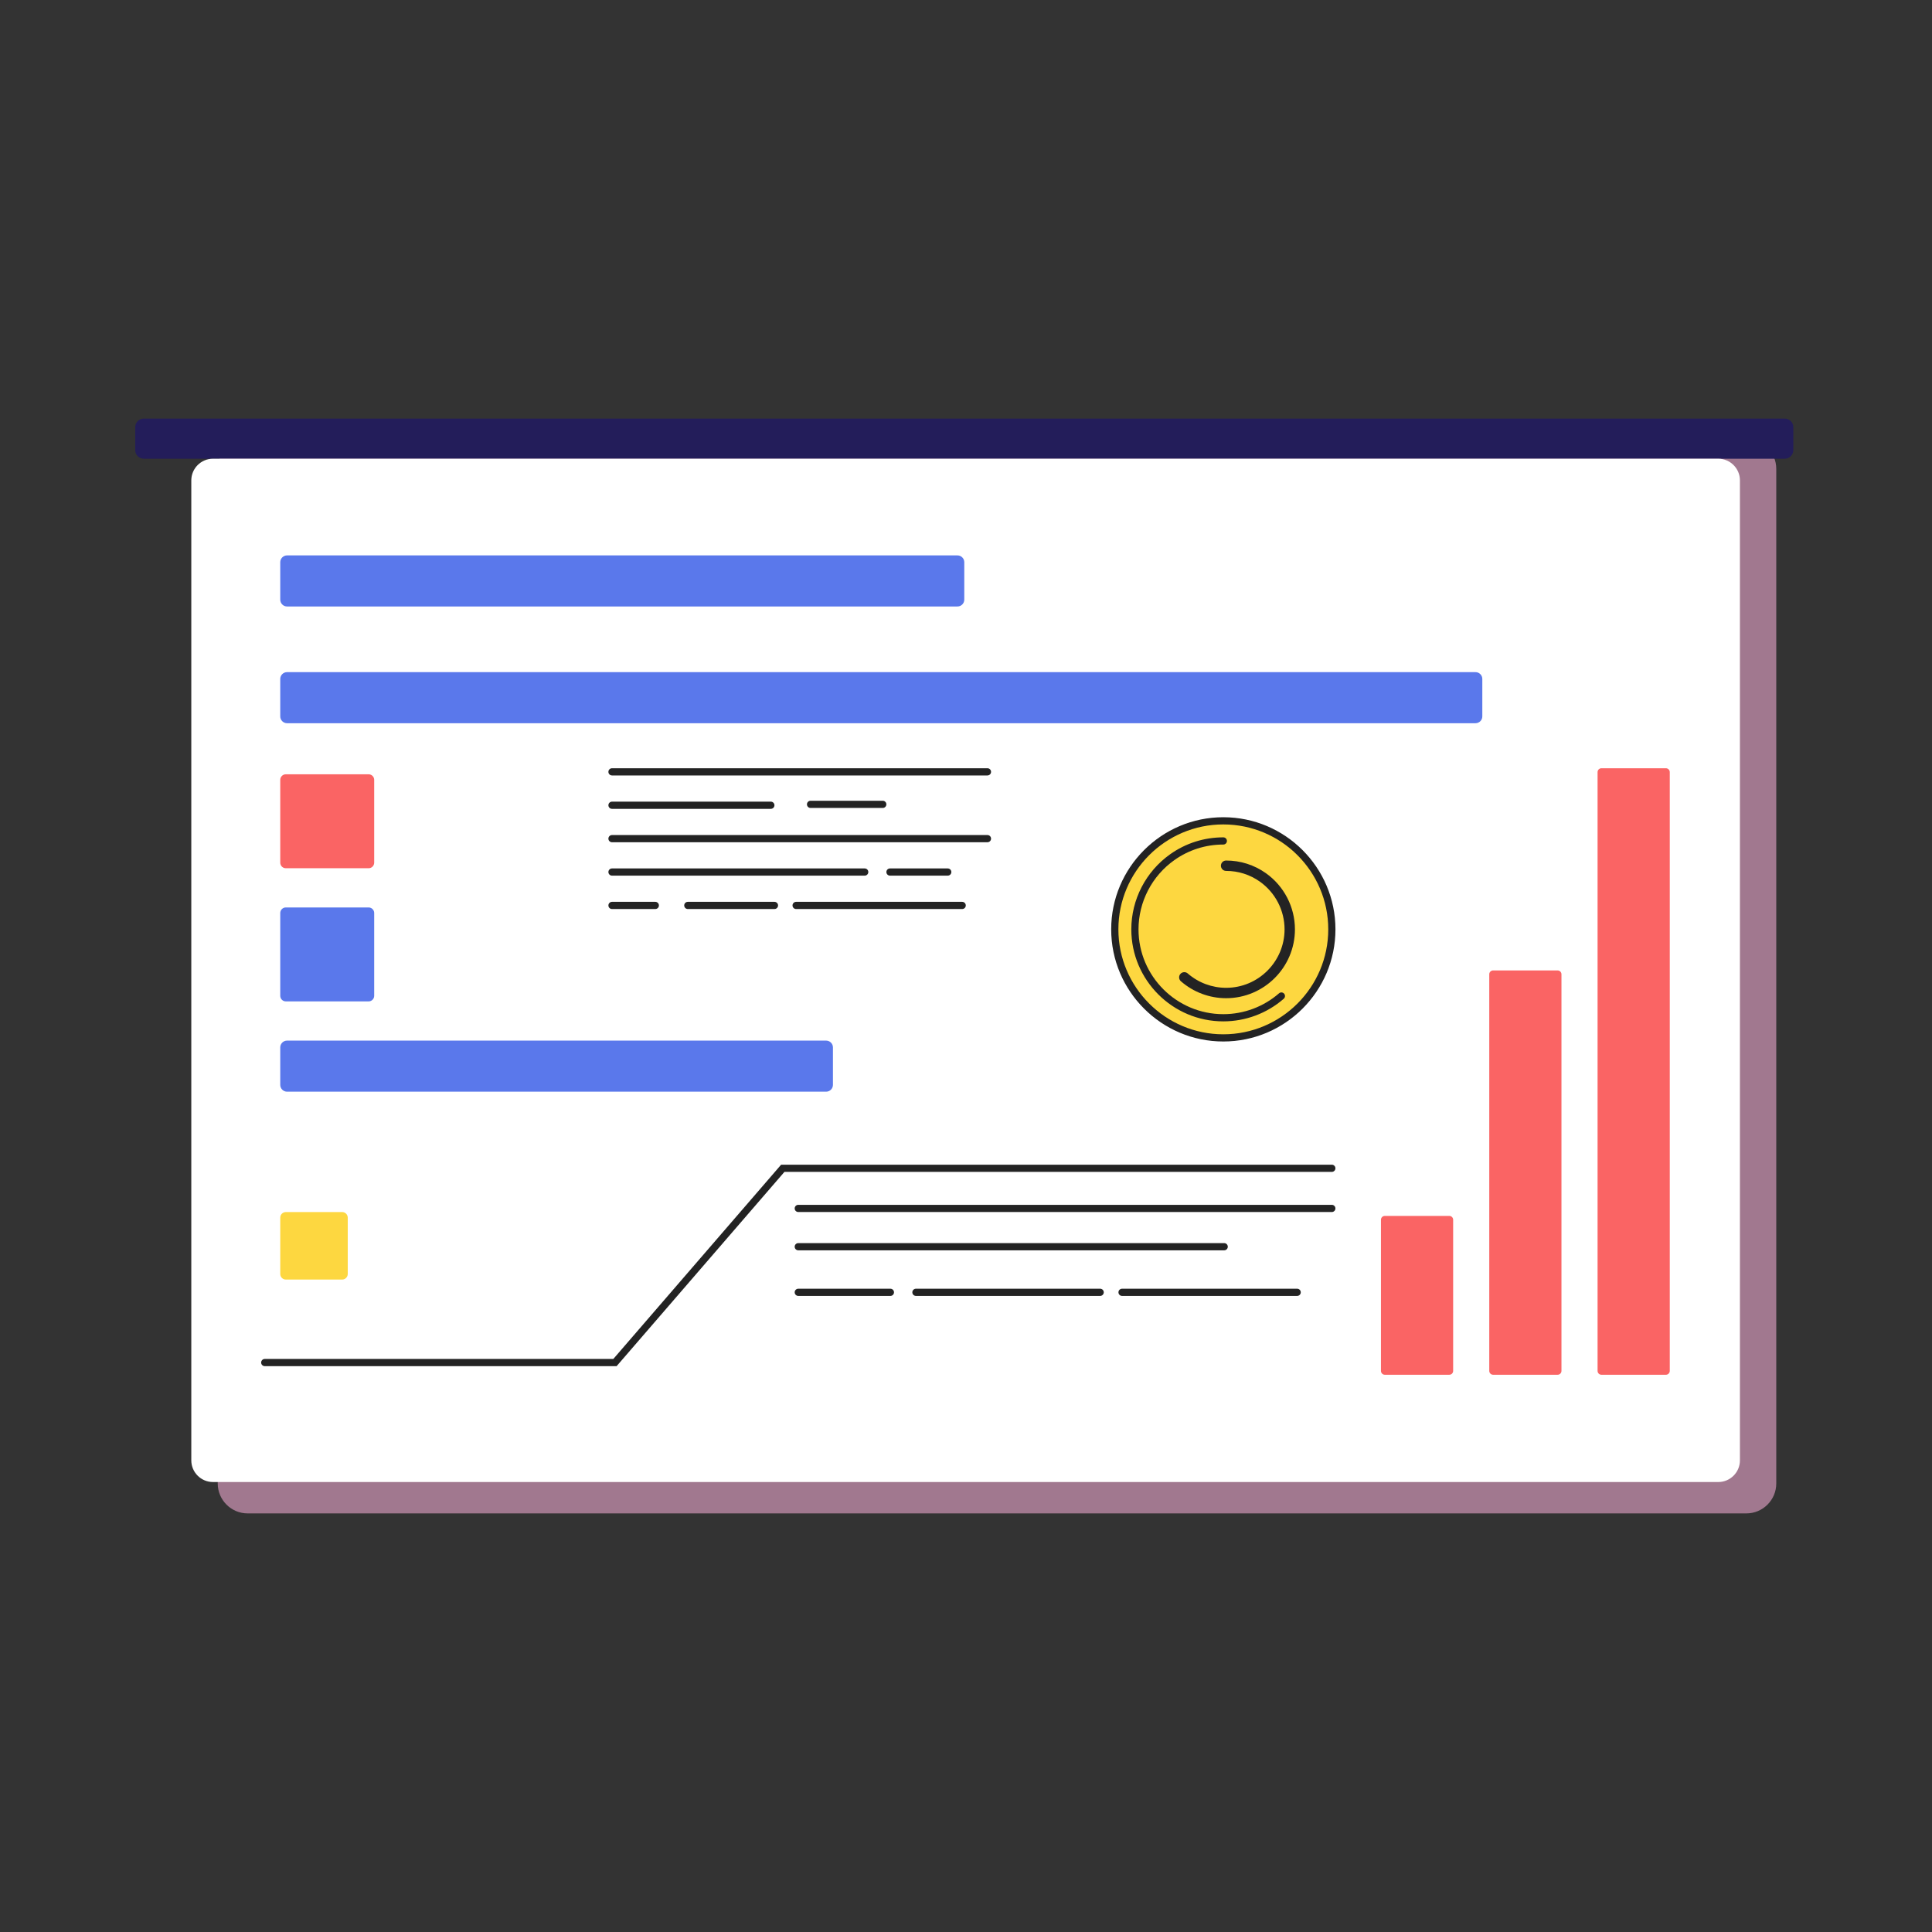 <?xml version="1.0" encoding="UTF-8"?>
<svg width="300px" height="300px" viewBox="0 0 300 300" version="1.1" xmlns="http://www.w3.org/2000/svg" xmlns:xlink="http://www.w3.org/1999/xlink">
    <rect x="0" y="0" width="300" height="300" fill="#333333" stroke="none"/>
    <title>Group 5</title>
    <g id="Page-1" stroke="none" stroke-width="1" fill="none" fill-rule="evenodd">
        <g id="Group-5">
            <rect id="Rectangle" x="0" y="0" width="300" height="300"></rect>
            <g id="Group-2" transform="translate(21, 65)" fill-rule="nonzero">
                <path d="M250.181,170 L17.446,170 C14.897,170 12.811,167.914 12.811,165.365 L12.811,7.791 C12.811,5.242 14.897,3.156 17.446,3.156 L250.181,3.156 C252.731,3.156 254.817,5.242 254.817,7.791 L254.817,165.364 C254.817,167.914 252.731,170 250.181,170 Z" id="Path" fill="#A1788F"></path>
                <path d="M256.142,6.231 L1.323,6.231 C0.595,6.231 0,5.636 0,4.908 L0,1.323 C0,0.595 0.595,-4.5784345e-14 1.323,-4.5784345e-14 L256.142,-4.5784345e-14 C256.869,-4.5784345e-14 257.464,0.595 257.464,1.323 L257.464,4.908 C257.464,5.637 256.869,6.231 256.142,6.231 Z" id="Path" fill="#231D5A"></path>
                <path d="M245.818,6.231 L12.063,6.231 C10.216,6.231 8.706,7.742 8.706,9.588 L8.706,161.771 C8.706,163.618 10.217,165.128 12.063,165.128 L245.818,165.128 C247.665,165.128 249.175,163.617 249.175,161.771 L249.175,9.589 C249.175,7.742 247.665,6.231 245.818,6.231 Z" id="Path" fill="#FFFFFF"></path>
                <path d="M127.676,29.173 L23.573,29.173 C22.992,29.173 22.517,28.698 22.517,28.117 L22.517,22.298 C22.517,21.717 22.992,21.242 23.573,21.242 L127.677,21.242 C128.258,21.242 128.733,21.717 128.733,22.298 L128.733,28.117 C128.733,28.699 128.257,29.173 127.676,29.173 Z" id="Path" fill="#5A78EB"></path>
                <path d="M107.283,104.516 L23.573,104.516 C22.992,104.516 22.517,104.04 22.517,103.46 L22.517,97.64 C22.517,97.06 22.992,96.584 23.573,96.584 L107.283,96.584 C107.864,96.584 108.339,97.06 108.339,97.64 L108.339,103.46 C108.339,104.04 107.864,104.516 107.283,104.516 Z" id="Path" fill="#5A78EB"></path>
                <path d="M208.116,47.301 L23.573,47.301 C22.992,47.301 22.517,46.825 22.517,46.245 L22.517,40.425 C22.517,39.845 22.992,39.369 23.573,39.369 L208.117,39.369 C208.698,39.369 209.173,39.845 209.173,40.425 L209.173,46.245 C209.173,46.826 208.697,47.301 208.116,47.301 Z" id="Path" fill="#5A78EB"></path>
                <path d="M36.239,69.819 L23.382,69.819 C22.906,69.819 22.517,69.43 22.517,68.953 L22.517,56.096 C22.517,55.62 22.906,55.231 23.382,55.231 L36.239,55.231 C36.715,55.231 37.105,55.62 37.105,56.096 L37.105,68.953 C37.104,69.43 36.715,69.819 36.239,69.819 Z" id="Path" fill="#FA6464"></path>
                <path d="M36.239,90.495 L23.382,90.495 C22.906,90.495 22.517,90.106 22.517,89.63 L22.517,76.773 C22.517,76.297 22.906,75.908 23.382,75.908 L36.239,75.908 C36.715,75.908 37.105,76.297 37.105,76.773 L37.105,89.63 C37.104,90.106 36.715,90.495 36.239,90.495 Z" id="Path" fill="#5A78EB"></path>
                <path d="M32.132,133.689 L23.382,133.689 C22.906,133.689 22.517,133.3 22.517,132.824 L22.517,124.073 C22.517,123.597 22.906,123.208 23.382,123.208 L32.132,123.208 C32.609,123.208 32.998,123.597 32.998,124.073 L32.998,132.824 C32.997,133.3 32.608,133.689 32.132,133.689 Z" id="Path" fill="#FDD740"></path>
                <path d="M74.748,147.136 L20.11,147.136 C19.8,147.136 19.551,146.886 19.551,146.577 C19.551,146.268 19.8,146.018 20.11,146.018 L74.236,146.018 L100.293,115.852 L185.804,115.852 C186.114,115.852 186.363,116.102 186.363,116.411 C186.363,116.721 186.114,116.97 185.804,116.97 L100.806,116.97 L74.748,147.136 Z" id="Path" fill="#232323"></path>
                <path d="M185.804,123.202 L102.957,123.202 C102.648,123.202 102.398,122.952 102.398,122.643 C102.398,122.334 102.648,122.084 102.957,122.084 L185.804,122.084 C186.114,122.084 186.363,122.334 186.363,122.643 C186.363,122.952 186.113,123.202 185.804,123.202 Z" id="Path" fill="#232323"></path>
                <path d="M169.093,129.149 L102.957,129.149 C102.648,129.149 102.398,128.9 102.398,128.59 C102.398,128.281 102.648,128.031 102.957,128.031 L169.093,128.031 C169.402,128.031 169.652,128.281 169.652,128.59 C169.652,128.9 169.402,129.149 169.093,129.149 Z" id="Path" fill="#232323"></path>
                <path d="M117.261,136.23 L102.957,136.23 C102.648,136.23 102.398,135.98 102.398,135.671 C102.398,135.362 102.648,135.112 102.957,135.112 L117.261,135.112 C117.57,135.112 117.82,135.362 117.82,135.671 C117.82,135.98 117.569,136.23 117.261,136.23 Z" id="Path" fill="#232323"></path>
                <path d="M149.833,136.23 L121.226,136.23 C120.917,136.23 120.667,135.98 120.667,135.671 C120.667,135.362 120.917,135.112 121.226,135.112 L149.833,135.112 C150.143,135.112 150.392,135.362 150.392,135.671 C150.392,135.98 150.142,136.23 149.833,136.23 Z" id="Path" fill="#232323"></path>
                <path d="M180.423,136.23 L153.232,136.23 C152.923,136.23 152.673,135.98 152.673,135.671 C152.673,135.362 152.923,135.112 153.232,135.112 L180.423,135.112 C180.733,135.112 180.982,135.362 180.982,135.671 C180.982,135.98 180.732,136.23 180.423,136.23 Z" id="Path" fill="#232323"></path>
                <g id="Group" transform="translate(151.545, 61.899)">
                    <g>
                        <circle id="Oval" fill="#FDD740" cx="17.411" cy="17.412" r="16.852"></circle>
                        <path d="M17.411,34.823 C7.81,34.823 0,27.012 0,17.411 C0,7.81 7.81,0 17.411,0 C27.012,0 34.823,7.81 34.823,17.411 C34.823,27.012 27.011,34.823 17.411,34.823 Z M17.411,1.118 C8.427,1.118 1.118,8.427 1.118,17.411 C1.118,26.396 8.427,33.706 17.411,33.706 C26.396,33.706 33.706,26.396 33.706,17.411 C33.706,8.427 26.395,1.118 17.411,1.118 Z" id="Shape" fill="#232323"></path>
                    </g>
                    <path d="M17.411,31.699 C9.533,31.699 3.124,25.289 3.124,17.411 C3.124,12.789 5.378,8.43 9.153,5.751 C11.576,4.032 14.432,3.124 17.412,3.124 C17.721,3.124 17.971,3.373 17.971,3.683 C17.971,3.992 17.721,4.241 17.412,4.241 C14.666,4.241 12.033,5.078 9.801,6.663 C6.32,9.132 4.242,13.151 4.242,17.411 C4.242,24.673 10.15,30.581 17.412,30.581 C20.594,30.581 23.666,29.431 26.063,27.342 C26.295,27.14 26.647,27.163 26.851,27.396 C27.054,27.628 27.03,27.981 26.797,28.184 C24.196,30.452 20.863,31.699 17.411,31.699 Z" id="Path" fill="#232323"></path>
                    <path d="M17.845,28.1 C15.263,28.1 12.77,27.166 10.824,25.471 C10.489,25.178 10.454,24.67 10.746,24.334 C11.039,23.999 11.548,23.965 11.883,24.256 C13.535,25.695 15.652,26.488 17.844,26.488 C22.849,26.488 26.921,22.416 26.921,17.411 C26.921,14.474 25.489,11.705 23.09,10.003 C21.552,8.911 19.738,8.335 17.844,8.335 C17.398,8.335 17.038,7.975 17.038,7.529 C17.038,7.084 17.398,6.724 17.844,6.724 C20.074,6.724 22.21,7.404 24.022,8.689 C26.846,10.692 28.532,13.953 28.532,17.411 C28.532,23.305 23.737,28.1 17.845,28.1 Z" id="Path" fill="#232323"></path>
                </g>
                <path d="M132.331,55.412 L74.031,55.412 C73.722,55.412 73.472,55.163 73.472,54.853 C73.472,54.544 73.722,54.294 74.031,54.294 L132.331,54.294 C132.64,54.294 132.89,54.544 132.89,54.853 C132.89,55.163 132.64,55.412 132.331,55.412 Z" id="Path" fill="#232323"></path>
                <path d="M98.697,60.598 L74.032,60.598 C73.723,60.598 73.473,60.348 73.473,60.039 C73.473,59.73 73.723,59.48 74.032,59.48 L98.697,59.48 C99.006,59.48 99.256,59.73 99.256,60.039 C99.256,60.348 99.006,60.598 98.697,60.598 Z" id="Path" fill="#232323"></path>
                <path d="M116.075,60.458 L104.863,60.458 C104.553,60.458 104.304,60.209 104.304,59.899 C104.304,59.59 104.553,59.34 104.863,59.34 L116.075,59.34 C116.384,59.34 116.634,59.59 116.634,59.899 C116.634,60.209 116.384,60.458 116.075,60.458 Z" id="Path" fill="#232323"></path>
                <path d="M132.331,65.783 L74.031,65.783 C73.722,65.783 73.472,65.534 73.472,65.224 C73.472,64.915 73.722,64.665 74.031,64.665 L132.331,64.665 C132.64,64.665 132.89,64.915 132.89,65.224 C132.89,65.534 132.64,65.783 132.331,65.783 Z" id="Path" fill="#232323"></path>
                <path d="M113.272,70.969 L74.032,70.969 C73.723,70.969 73.473,70.719 73.473,70.41 C73.473,70.1 73.723,69.851 74.032,69.851 L113.272,69.851 C113.581,69.851 113.831,70.1 113.831,70.41 C113.831,70.719 113.581,70.969 113.272,70.969 Z" id="Path" fill="#232323"></path>
                <path d="M126.165,70.969 L117.196,70.969 C116.886,70.969 116.637,70.719 116.637,70.41 C116.637,70.1 116.886,69.851 117.196,69.851 L126.165,69.851 C126.474,69.851 126.724,70.1 126.724,70.41 C126.724,70.719 126.474,70.969 126.165,70.969 Z" id="Path" fill="#232323"></path>
                <path d="M80.758,76.154 L74.032,76.154 C73.723,76.154 73.473,75.904 73.473,75.595 C73.473,75.286 73.723,75.036 74.032,75.036 L80.758,75.036 C81.067,75.036 81.317,75.286 81.317,75.595 C81.317,75.904 81.067,76.154 80.758,76.154 Z" id="Path" fill="#232323"></path>
                <path d="M99.258,76.154 L85.803,76.154 C85.494,76.154 85.244,75.904 85.244,75.595 C85.244,75.286 85.494,75.036 85.803,75.036 L99.258,75.036 C99.567,75.036 99.817,75.286 99.817,75.595 C99.816,75.904 99.566,76.154 99.258,76.154 Z" id="Path" fill="#232323"></path>
                <path d="M128.408,76.154 L102.621,76.154 C102.312,76.154 102.062,75.904 102.062,75.595 C102.062,75.286 102.312,75.036 102.621,75.036 L128.408,75.036 C128.717,75.036 128.967,75.286 128.967,75.595 C128.967,75.904 128.717,76.154 128.408,76.154 Z" id="Path" fill="#232323"></path>
                <path d="M204.048,148.47 L194.032,148.47 C193.703,148.47 193.434,148.201 193.434,147.873 L193.434,124.403 C193.434,124.074 193.703,123.805 194.032,123.805 L204.048,123.805 C204.376,123.805 204.645,124.074 204.645,124.403 L204.645,147.873 C204.646,148.201 204.377,148.47 204.048,148.47 Z" id="Path" fill="#FA6464"></path>
                <path d="M220.866,148.47 L210.85,148.47 C210.521,148.47 210.252,148.201 210.252,147.873 L210.252,86.283 C210.252,85.955 210.521,85.686 210.85,85.686 L220.866,85.686 C221.194,85.686 221.463,85.955 221.463,86.283 L221.463,147.873 C221.463,148.201 221.194,148.47 220.866,148.47 Z" id="Path" fill="#FA6464"></path>
                <path d="M237.683,148.47 L227.668,148.47 C227.339,148.47 227.07,148.201 227.07,147.873 L227.07,54.891 C227.07,54.563 227.339,54.294 227.668,54.294 L237.683,54.294 C238.012,54.294 238.281,54.563 238.281,54.891 L238.281,147.873 C238.281,148.201 238.012,148.47 237.683,148.47 Z" id="Path" fill="#FA6464"></path>
            </g>
        </g>
    </g>
</svg>